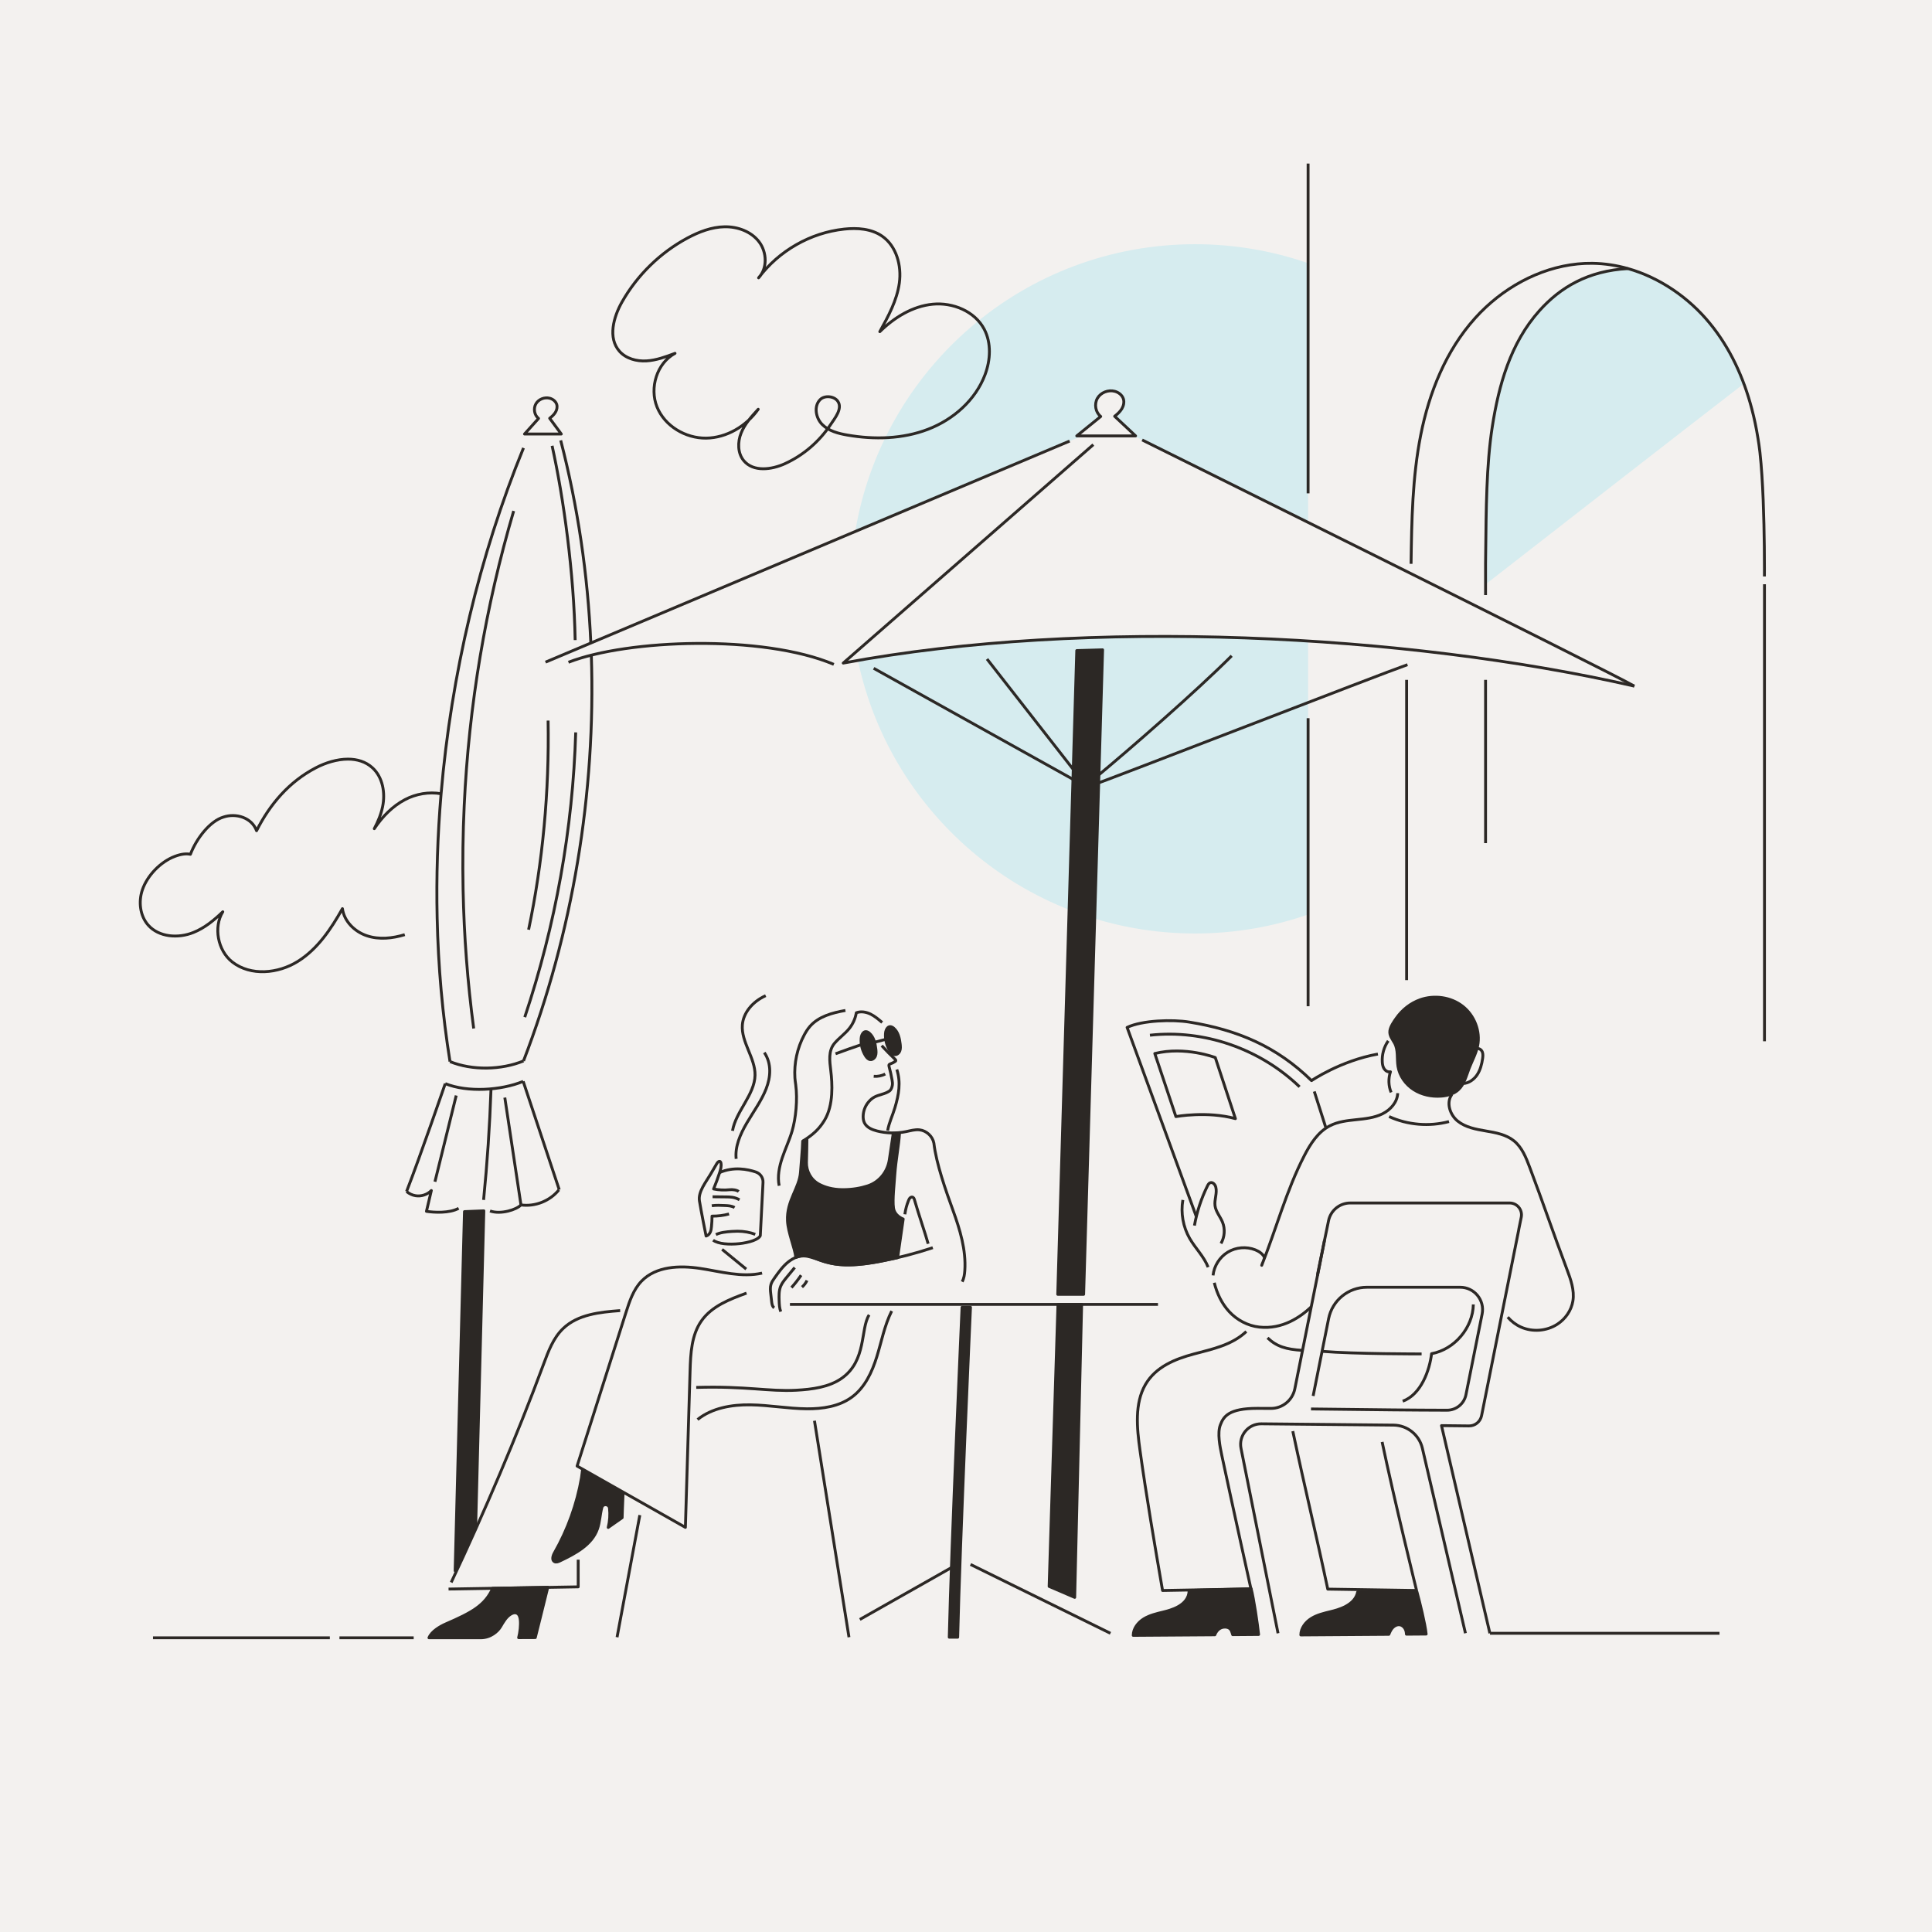 <svg xmlns="http://www.w3.org/2000/svg" width="1346" height="1346" viewBox="0 0 1346 1346" fill="none"><rect x="0" y="0" width="1346" height="1346" fill="#808080" stroke="none"/><g clip-path="url(#clip0_10_3464)"><rect width="1346" height="1346" fill="#F3F1EF"></rect><path d="M1214.93 267.291C1165.95 305.131 1091.03 363.449 1035.04 407.053C1035.07 399.634 1035.07 391.994 1035.07 384.217C1035.42 356.085 1035.46 324.037 1039.69 297.05C1044.16 268.629 1052.13 239.118 1072.55 216.365C1086.94 200.313 1106.19 188.619 1134.18 187.103C1156.49 193.432 1176.63 207.429 1191.13 225.122C1201.52 237.739 1209.28 252.095 1214.93 267.264V267.291Z" fill="#D6ECEF"></path><path d="M911.334 183.379V363.918C847.79 332.311 795.774 306.51 795.774 306.51L789.816 303.683H791.154L776.578 290.017C778.467 288.542 780.301 286.901 781.542 284.846C782.784 282.777 783.376 280.226 782.673 277.937C781.846 275.276 779.377 273.359 776.688 272.614C772.165 271.373 766.898 273.4 764.553 277.468C762.209 281.522 763.188 287.245 766.856 290.155L750.184 303.683H753.949L745.247 307.296L595.833 370.316C614.849 256.7 713.613 170.141 832.607 170.141C860.201 170.141 886.677 174.788 911.334 183.379Z" fill="#D6ECEF"></path><path d="M911.334 446.603V637.112C886.677 645.703 860.201 650.35 832.607 650.35C717.102 650.35 620.655 568.796 597.708 460.117C693.48 443.335 804.668 439.915 911.334 446.603Z" fill="#D6ECEF"></path><path d="M282 651.164C273.436 653.784 264.087 654.777 255.606 651.936C247.125 649.123 239.761 641.911 238.561 633.044C230.646 647.178 221.269 661.189 207.506 669.78C193.758 678.371 174.645 680.192 161.861 670.235C151.56 662.209 148.692 645.73 155.214 635.236C149.106 641.138 142.569 646.503 134.778 649.633C124.201 653.922 110.659 652.998 103.157 644.42C97.503 637.925 96.414 628.231 99.144 620.081C102.523 610.028 111.817 600.403 121.774 596.638C126.462 594.859 129.979 594.611 132.654 595.176C137.094 583.634 146.541 571.954 155.642 569.251C164.412 566.259 175.472 569.61 178.74 578.739C188.09 560.232 201.37 544.664 219.986 534.942C226.771 531.384 234.838 528.874 242.436 528.874C248.766 528.874 254.764 530.612 259.481 534.914C266.693 541.492 268.541 552.455 266.555 562.011C265.452 567.403 263.328 572.464 260.763 577.332C266.348 568.989 273.367 561.694 282.179 557.075C289.777 553.062 298.92 551.503 307.304 552.993" stroke="#2C2825" stroke-width="2" stroke-linejoin="round"></path><path d="M989.399 696.519C999.19 693.044 1010.76 694.63 1018.95 701.015C1027.16 707.399 1031.54 718.514 1029.43 728.705C1028.29 734.221 1025.45 739.227 1023.43 744.495C1021.43 749.721 1020.07 755.554 1015.9 759.305C1012.72 762.173 1008.32 763.345 1004.04 763.663C997.384 764.145 990.516 762.725 984.904 759.098C979.291 755.485 975.058 749.597 973.982 743.005C973.086 737.489 974.258 731.449 971.514 726.581C969.997 723.878 967.804 721.355 968.328 717.99C968.797 714.998 971.169 711.661 972.879 709.247C976.947 703.497 982.725 698.891 989.386 696.533L989.399 696.519Z" fill="#2C2825" stroke="#2C2825" stroke-width="2" stroke-linejoin="round"></path><path d="M876.859 1138.71L858.807 1138.85C858.711 1138.53 858.628 1138.24 858.532 1137.92C858.187 1136.82 857.856 1135.68 856.973 1134.81C855.305 1133.21 852.147 1133.23 850.037 1134.41C848.189 1135.44 847.045 1137.14 846.341 1138.94L789.513 1139.34C789.54 1134.56 792.877 1130.31 796.946 1127.8C801.027 1125.31 805.785 1124.22 810.418 1123.09C815.066 1121.94 828.332 1118.82 828.456 1108.05L871.66 1106.84C873.48 1113.63 876.141 1131.72 876.845 1138.71H876.859Z" fill="#2C2825" stroke="#2C2825" stroke-width="2" stroke-linejoin="round"></path><path d="M993.592 1138.42L979.843 1138.52C979.802 1137.27 979.553 1136.06 979.016 1134.96C978.299 1133.51 976.989 1132.32 975.403 1132.01C973.555 1131.65 971.638 1132.53 970.328 1133.88C969.046 1135.19 968.273 1136.9 967.584 1138.61L906.273 1139.04C906.301 1134.25 909.638 1130.01 913.692 1127.5C917.774 1125 922.532 1123.91 927.165 1122.78C931.799 1121.65 944.086 1118.62 945.892 1109.07H987.179C989.027 1115.86 992.888 1131.41 993.578 1138.42H993.592Z" fill="#2C2825" stroke="#2C2825" stroke-width="2" stroke-linejoin="round"></path><path d="M334.912 1141.03C341.807 1141.03 346.785 1136.54 348.716 1133.28C350.646 1130.01 352.577 1126.49 355.831 1124.52C357.141 1123.73 358.796 1123.24 360.161 1123.91C361.761 1124.7 362.285 1126.7 362.478 1128.46C362.892 1132.19 362.271 1137.32 361.32 1140.94L372.917 1140.89C372.917 1140.89 378.971 1116.88 381.632 1105.85L343.282 1106.56C338.001 1118.38 328.899 1123.44 310.669 1131.33C306.96 1132.94 300.63 1136.5 298.851 1141.03H334.912Z" fill="#2C2825" stroke="#2C2825" stroke-width="2" stroke-linejoin="round"></path><path d="M687.646 459.124L750.17 539.175" stroke="#2C2825" stroke-width="2" stroke-linejoin="round"></path><path d="M608.685 465.592L750.17 544.402" stroke="#2C2825" stroke-width="2" stroke-linejoin="round"></path><path d="M858.09 456.904C833.406 481.575 788.547 520.766 761.698 543.05" stroke="#2C2825" stroke-width="2" stroke-linejoin="round"></path><path d="M980.56 463.082C962.192 469.453 775.558 542.085 757.176 548.456" stroke="#2C2825" stroke-width="2" stroke-linejoin="round"></path><path d="M614.27 728.484C617.276 731.766 620.379 734.938 623.606 738.013C623.895 738.289 624.212 738.661 624.074 739.034C624.005 739.227 623.826 739.365 623.661 739.489C622.654 740.192 621.551 740.757 620.392 741.157C620.048 741.268 619.689 741.392 619.469 741.681C619.179 742.081 619.289 742.647 619.427 743.129C620.268 746.218 620.958 749.349 621.509 752.493C621.702 753.637 621.882 754.823 621.703 755.968C621.468 757.499 620.903 759.209 619.634 760.091C618.172 761.098 616.683 761.704 614.215 762.435C610.133 763.635 607.968 764.531 605.43 767.345C602.893 770.158 601.417 773.895 601.348 777.687C601.321 779.245 601.542 780.831 602.217 782.238C603.789 785.465 607.485 787.037 610.96 787.919C617.538 789.588 624.488 789.753 631.149 788.402C634.279 787.768 637.423 786.789 640.609 787.147C645.449 787.685 649.71 791.615 650.62 796.4C652.275 810.714 658.963 829.538 663.872 843.079C668.782 856.621 673.125 870.797 672.174 885.166C671.995 887.855 671.608 890.586 670.34 892.958" stroke="#2C2825" stroke-width="2" stroke-linejoin="round"></path><path d="M605.651 719.838C608.754 722.472 609.719 726.829 610.188 730.87C610.367 732.469 610.505 734.138 609.926 735.641C609.347 737.144 607.857 738.413 606.258 738.206C604.865 738.027 603.831 736.841 603.072 735.655C600.769 732.07 599.652 727.739 599.942 723.492C600.163 720.224 602.314 716.983 605.679 719.838H605.651Z" fill="#2C2825" stroke="#2C2825" stroke-width="2" stroke-linejoin="round"></path><path d="M622.612 716.363C625.715 718.997 626.68 723.355 627.149 727.395C627.329 728.995 627.467 730.663 626.887 732.167C626.308 733.67 624.819 734.938 623.219 734.732C621.826 734.552 620.792 733.366 620.034 732.18C617.731 728.595 616.614 724.265 616.903 720.018C617.124 716.749 619.275 713.509 622.64 716.363H622.612Z" fill="#2C2825" stroke="#2C2825" stroke-width="2" stroke-linejoin="round"></path><path d="M617.386 724.002C614.214 724.829 611.056 725.657 607.885 726.498" stroke="#2C2825" stroke-width="2" stroke-linejoin="round"></path><path d="M600.328 727.698C594.219 729.767 588.151 731.918 582.098 734.152" stroke="#2C2825" stroke-width="2" stroke-linejoin="round"></path><path d="M616.738 748.259C614.284 749.514 611.47 750.079 608.712 749.845" stroke="#2C2825" stroke-width="2" stroke-linejoin="round"></path><path d="M624.805 745.115C627.742 754.161 626.184 762.601 623.481 771.716C621.896 777.081 619.344 782.183 618.42 787.699" stroke="#2C2825" stroke-width="2" stroke-linejoin="round"></path><path d="M614.587 712.364C612.036 710.157 609.443 707.923 606.396 706.461C603.348 705 599.749 704.393 596.577 705.579C595.929 709.495 594.274 713.246 591.806 716.376C588.758 720.238 584.566 723.078 581.394 726.843C576.94 732.152 577.988 739.199 578.816 746.08C579.822 754.478 580.912 769.882 574.348 780.597C570.748 786.471 566.667 790.36 559.192 795.076" stroke="#2C2825" stroke-width="2" stroke-linejoin="round"></path><path d="M588.993 703.966C579.933 705.565 570.349 708.117 564.295 715.053C562.695 716.873 561.413 718.956 560.268 721.093C555.4 730.208 553.152 740.689 553.801 750.99C553.897 752.562 554.159 754.134 554.366 755.706C555.745 766.09 554.476 779.094 551.815 788.071C549.939 794.401 547.085 800.385 544.975 806.646C542.879 812.907 541.541 819.623 542.838 826.09" stroke="#2C2825" stroke-width="2" stroke-linejoin="round"></path><path d="M561.84 809.707C561.689 816.037 565.012 822.049 570.611 825.014C574.5 827.082 579.836 828.779 586.911 828.82C593.916 828.861 599.818 827.717 604.52 826.186C612.574 823.58 618.31 816.45 619.565 808.08C620.517 801.681 621.523 795.007 622.323 789.56L626.695 789.188C626.24 797.875 624.199 807.197 623.358 818.739C623.054 824.187 621.661 835.77 622.475 841.534C623.289 847.299 629.246 849.271 629.246 849.271L625.371 876.189C616.669 878.009 594.426 883.621 579.023 880.119C566.639 877.306 562.64 873.031 554.463 876.037C553.621 869.059 549.016 858.786 548.63 850.498C547.968 836.404 556.959 827.744 557.703 816.616C558.103 810.631 559.055 801.047 559.22 795.048L562.185 793.504C562.185 797.889 561.978 804.094 561.854 809.693L561.84 809.707Z" fill="#2C2825" stroke="#2C2825" stroke-width="2" stroke-linejoin="round"></path><path d="M630.418 845.988C630.845 842.651 631.714 839.369 632.997 836.266C633.272 835.618 633.576 834.943 634.114 834.474C634.651 834.005 635.465 833.798 636.072 834.17C636.486 834.432 636.789 834.86 636.927 835.329C640.443 847.478 644.525 858.937 646.635 866.522" stroke="#2C2825" stroke-width="2" stroke-linejoin="round"></path><path d="M649.875 869.253C637.906 873.224 625.674 876.396 613.29 878.768C599.225 881.457 584.249 883.002 570.9 877.789C568.073 876.686 565.315 875.279 562.309 874.879C557.565 874.245 552.766 876.258 549.043 879.278C545.32 882.298 542.506 886.256 539.735 890.159C538.687 891.634 537.625 893.137 537.114 894.861C536.494 896.971 536.728 899.219 536.977 901.397C537.183 903.19 537.39 904.997 537.583 906.789C537.763 908.389 538.052 910.195 539.362 911.147" stroke="#2C2825" stroke-width="2" stroke-linejoin="round"></path><path d="M553.663 883.084C551.718 885.456 549.774 887.814 547.83 890.186C546.34 892.006 544.823 893.868 543.913 896.047C542.589 899.246 542.7 902.831 542.824 906.292C542.92 908.83 543.031 911.422 543.941 913.794" stroke="#2C2825" stroke-width="2" stroke-linejoin="round"></path><path d="M558.117 888.435C556.076 891.455 553.828 894.337 551.401 897.053" stroke="#2C2825" stroke-width="2" stroke-linejoin="round"></path><path d="M562.24 892.075C561.399 893.84 560.199 895.426 558.737 896.709" stroke="#2C2825" stroke-width="2" stroke-linejoin="round"></path><path d="M512.872 807.349C511.975 798.73 515.699 790.222 520.318 782.334C524.938 774.446 530.523 766.862 533.75 758.574C536.977 750.3 537.639 740.978 532.495 733.297" stroke="#2C2825" stroke-width="2" stroke-linejoin="round"></path><path d="M510.334 787.822C512.596 774.322 525.793 762.683 526.028 749.072C526.234 737.089 516.223 725.933 517.202 713.963C517.864 705.703 524.166 697.842 533.447 693.664" stroke="#2C2825" stroke-width="2" stroke-linejoin="round"></path><path d="M507.907 845.768C504.046 846.802 500.047 847.299 496.062 847.257C496.062 849.74 495.937 852.222 495.675 854.69C495.538 856.014 495.358 857.352 494.793 858.551C494.228 859.751 493.221 860.813 491.925 861.13C491.925 861.13 488.284 843.01 487.291 836.639C486.298 830.268 491.787 823.594 495.055 818.036C496.53 815.527 498.006 813.017 499.482 810.507C499.992 809.638 501.04 808.659 501.812 809.294C502.088 809.514 502.198 809.887 502.267 810.231C502.722 812.438 502.074 814.713 501.385 816.864C500.13 820.753 498.723 824.573 497.151 828.338C500.819 829.082 504.611 829.262 508.348 828.862C510.348 828.641 513.272 828.999 514.637 830.13" stroke="#2C2825" stroke-width="2" stroke-linejoin="round"></path><path d="M496.448 833.771C499.592 833.798 502.722 833.839 505.866 833.867C507.273 833.881 508.679 833.895 510.072 834.101C511.879 834.377 513.63 834.984 515.216 835.88" stroke="#2C2825" stroke-width="2" stroke-linejoin="round"></path><path d="M495.896 840.018C498.985 839.59 502.116 839.728 505.219 839.88C507.48 839.99 509.838 840.114 511.769 841.3" stroke="#2C2825" stroke-width="2" stroke-linejoin="round"></path><path d="M496.807 864.012C503.84 869.253 527.379 866.315 529.696 860.854L531.585 823.801C531.751 820.519 529.696 817.568 526.579 816.52C520.801 814.575 511.052 812.645 501.399 816.892" stroke="#2C2825" stroke-width="2" stroke-linejoin="round"></path><path d="M498.765 860.138C501.605 858.676 505.853 858.179 509.893 857.917C511.189 857.835 512.499 857.766 513.81 857.766C518.278 857.766 522.718 858.565 526.165 860" stroke="#2C2825" stroke-width="2" stroke-linejoin="round"></path><path d="M530.937 886.958C516.788 890.172 502.185 885.897 487.843 883.704C473.502 881.511 457.036 882.118 446.956 892.543C441.233 898.473 438.572 906.609 436.076 914.456C424.74 950.103 413.405 985.736 402.056 1021.38L477.501 1064.1C478.59 1027.75 479.68 991.418 480.769 955.067C481.128 942.918 481.748 929.969 488.795 920.068C496.007 909.933 508.404 905.134 520.098 900.9" stroke="#2C2825" stroke-width="2" stroke-linejoin="round"></path><path d="M605.513 916.069C599.322 925.819 603.914 947.938 586.4 960.239C577.602 966.43 565.881 967.947 554.766 968.554C535.501 969.602 520.112 965.575 485.058 966.596" stroke="#2C2825" stroke-width="2" stroke-linejoin="round"></path><path d="M432.063 913.077C417.928 914.139 402.566 915.725 392.334 925.543C385.494 932.094 382.06 941.333 378.764 950.214C360.01 1000.86 337.394 1053.58 314.351 1102.44" stroke="#2C2825" stroke-width="2" stroke-linejoin="round"></path><path d="M312.503 1107.07C342.607 1106.56 372.724 1106.05 402.827 1105.54V1086.61" stroke="#2C2825" stroke-width="2" stroke-linejoin="round"></path><path d="M485.968 988.991C496.076 980.855 509.88 978.525 522.98 978.732C536.081 978.939 549.057 981.379 562.158 981.49C573.093 981.586 584.539 979.849 593.309 973.478C602.493 966.817 607.513 956.006 610.836 945.305C614.16 934.604 616.201 923.434 621.234 913.381" stroke="#2C2825" stroke-width="2" stroke-linejoin="round"></path><path d="M503.081 870.425C508.68 875.003 514.279 879.581 519.877 884.16" stroke="#2C2825" stroke-width="2" stroke-linejoin="round"></path><path d="M405.13 1029.49C401.945 1047.85 395.546 1065.62 386.321 1081.8C385.162 1083.81 384.252 1086.91 386.307 1087.99C387.479 1088.6 388.886 1088.03 390.072 1087.47C400.718 1082.4 412.37 1076.28 416.245 1065.14C417.886 1060.42 418.024 1055.06 419.293 1050.29C420.065 1047.39 424.298 1047.78 424.629 1050.76C425.112 1055.22 424.822 1059.79 423.733 1064.15L433.441 1057.35C433.441 1057.35 433.786 1045.96 434.076 1040.63L405.765 1024.61L405.13 1029.48V1029.49Z" fill="#2C2825" stroke="#2C2825" stroke-width="2" stroke-linejoin="round"></path><path d="M567.425 989.805C570.183 1006.56 588.717 1123.87 591.475 1140.63" stroke="#2C2825" stroke-width="2" stroke-linejoin="round"></path><path d="M445.756 1055.56L429.897 1140.63" stroke="#2C2825" stroke-width="2" stroke-linejoin="round"></path><path d="M754.955 901.742H736.918L750.17 453.25L768.166 452.726L754.955 901.742Z" fill="#2C2825" stroke="#2C2825" stroke-width="2" stroke-linejoin="round"></path><path d="M331.396 1063.28L337.077 843.575L323.59 844.113L317.082 1094.35L331.396 1063.28Z" fill="#2C2825" stroke="#2C2825" stroke-width="2" stroke-linejoin="round"></path><path d="M753.562 908.761L748.722 1112.87L730.919 1105.23L737.069 908.761H753.562Z" fill="#2C2825" stroke="#2C2825" stroke-width="2" stroke-linejoin="round"></path><path d="M661.335 1140.63C662.81 1076.21 670.257 910.774 670.257 910.774H676.132C676.132 910.774 668.671 1076.21 667.21 1140.63H661.335Z" fill="#2C2825" stroke="#2C2825" stroke-width="2" stroke-linejoin="round"></path><path d="M676.146 1089.93L773.627 1137.9" stroke="#2C2825" stroke-width="2" stroke-linejoin="round"></path><path d="M666.727 1089.93L599.032 1128.27" stroke="#2C2825" stroke-width="2" stroke-linejoin="round"></path><path d="M745.192 307.282L380.046 461.303" stroke="#2C2825" stroke-width="2" stroke-linejoin="round"></path><path d="M396.057 461.386C437.303 445.334 531.447 441.969 580.912 462.861" stroke="#2C2825" stroke-width="2" stroke-linejoin="round"></path><path d="M761.698 309.778L587.476 461.951C757.699 430.055 980.077 441.749 1138.61 478.002" stroke="#2C2825" stroke-width="2" stroke-linejoin="round"></path><path d="M795.732 306.51C795.732 306.51 1123.36 468.997 1138.61 478.016" stroke="#2C2825" stroke-width="2" stroke-linejoin="round"></path><path d="M750.17 303.683C763.836 303.683 777.488 303.683 791.154 303.683L776.564 290.017C778.453 288.528 780.287 286.901 781.528 284.846C782.77 282.791 783.362 280.226 782.659 277.937C781.832 275.276 779.363 273.359 776.688 272.628C772.165 271.387 766.897 273.414 764.553 277.468C762.209 281.523 763.188 287.245 766.856 290.155L750.17 303.683Z" stroke="#2C2825" stroke-width="2" stroke-linejoin="round"></path><path d="M365.416 302.373C376.365 302.373 380.088 302.373 391.037 302.373L382.956 291.424C384.473 290.238 385.935 288.928 386.942 287.273C387.948 285.618 388.417 283.577 387.852 281.729C387.19 279.605 385.204 278.061 383.067 277.468C379.44 276.475 375.22 278.102 373.345 281.357C371.469 284.611 372.242 289.203 375.193 291.534L365.443 302.373H365.416Z" stroke="#2C2825" stroke-width="2" stroke-linejoin="round"></path><path d="M911.334 113.975V343.73" stroke="#2C2825" stroke-width="2" stroke-linejoin="round"></path><path d="M911.334 500.343V701.029" stroke="#2C2825" stroke-width="2" stroke-linejoin="round"></path><path d="M983.069 392.808C983.497 362.746 983.966 332.518 989.826 302.994C995.687 273.469 1007.27 244.386 1027.69 221.633C1030.07 218.999 1032.53 216.448 1035.15 214.034C1055.08 195.418 1081.76 183.09 1109.4 183.448C1117.83 183.558 1126.14 184.841 1134.17 187.116C1156.48 193.446 1176.61 207.443 1191.12 225.135C1205.46 242.58 1214.81 263.251 1220.46 284.887C1222.27 291.672 1223.66 298.539 1224.77 305.448C1225.01 306.896 1225.24 308.358 1225.44 309.792C1225.62 311.116 1225.8 312.495 1225.98 313.943C1226.05 314.467 1226.09 314.977 1226.16 315.501C1228.28 334.614 1228.96 361.973 1229.18 380.686C1229.32 393.042 1229.25 401.62 1229.25 401.62" stroke="#2C2825" stroke-width="2" stroke-linejoin="round"></path><path d="M1134.18 187.116C1106.19 188.633 1086.94 200.327 1072.55 216.379C1052.13 239.146 1044.16 268.643 1039.69 297.064C1035.46 324.037 1035.4 356.099 1035.07 384.23C1035.04 387.14 1035.03 389.995 1034.97 392.822V414.568" stroke="#2C2825" stroke-width="2" stroke-linejoin="round"></path><path d="M1229.29 407.039V725.45" stroke="#2C2825" stroke-width="2" stroke-linejoin="round"></path><path d="M979.967 473.645C979.967 536.61 979.967 619.874 979.967 682.839" stroke="#2C2825" stroke-width="2" stroke-linejoin="round"></path><path d="M1034.97 473.645C1034.97 503.817 1034.97 557.212 1034.97 587.384" stroke="#2C2825" stroke-width="2" stroke-linejoin="round"></path><path d="M1028.94 730.608C1030.47 730.18 1032.08 731.352 1032.69 732.814C1033.29 734.276 1033.13 735.944 1032.91 737.516C1032.33 741.447 1031.33 745.418 1029.14 748.741C1026.95 752.051 1023.38 754.657 1019.41 754.864" stroke="#2C2825" stroke-width="2" stroke-linejoin="round"></path><path d="M967.184 725.146C964.15 729.435 962.661 734.799 963.019 740.04C963.13 741.708 963.461 743.404 964.412 744.77C965.364 746.135 967.087 747.073 968.715 746.7C967.142 751.334 967.308 756.533 969.17 761.042" stroke="#2C2825" stroke-width="2" stroke-linejoin="round"></path><path d="M973.761 761.594C973.54 767.868 968.727 773.246 963.101 776.004C957.461 778.776 951.062 779.424 944.816 780.072C938.569 780.721 932.17 781.424 926.571 784.292C918.201 788.567 912.864 797.006 908.575 805.363C896.123 829.606 889.118 856.207 879.023 881.525C879.23 880.932 879.451 880.326 879.658 879.733" stroke="#2C2825" stroke-width="2" stroke-linejoin="round"></path><path d="M1011.52 762.504C1007.34 768.116 1010.11 776.666 1015.57 781.065C1021.03 785.45 1028.26 786.761 1035.17 787.933C1042.08 789.105 1049.32 790.415 1054.75 794.814C1060.39 799.378 1063.18 806.494 1065.74 813.279C1075.15 838.197 1082.21 859.268 1091.6 884.187C1094.29 891.316 1097.02 898.846 1095.82 906.361C1094.75 913.008 1090.54 918.979 1084.88 922.62C1077.49 927.391 1067.67 928.136 1059.65 924.564C1056.09 922.978 1052.94 920.579 1050.41 917.628" stroke="#2C2825" stroke-width="2" stroke-linejoin="round"></path><path d="M967.776 777.907C980.739 783.796 995.742 785.037 1009.5 781.382" stroke="#2C2825" stroke-width="2" stroke-linejoin="round"></path><path d="M824.085 835.991C822.513 845.106 824.223 854.759 828.829 862.785C832.8 869.68 838.813 875.417 841.681 882.836" stroke="#2C2825" stroke-width="2" stroke-linejoin="round"></path><path d="M832.151 853.849C833.848 844.279 836.909 834.943 841.211 826.228C841.653 825.332 842.191 824.353 843.128 824.008C844.866 823.346 846.548 825.208 847.017 827C848.134 831.261 845.9 835.757 846.507 840.101C847.086 844.238 850.106 847.561 851.692 851.422C853.636 856.194 853.236 861.861 850.63 866.316" stroke="#2C2825" stroke-width="2" stroke-linejoin="round"></path><path d="M845.114 888.558C845.804 881.966 849.734 875.775 855.402 872.341C861.083 868.907 868.378 868.301 874.542 870.755C877.314 871.858 880.003 873.706 881.134 876.478" stroke="#2C2825" stroke-width="2" stroke-linejoin="round"></path><path d="M845.983 893.675C847.804 900.997 851.099 908.14 856.422 913.863C861.745 919.586 869.247 923.696 877.383 924.564C893.517 926.316 906.094 917.504 913.485 910.499" stroke="#2C2825" stroke-width="2" stroke-linejoin="round"></path><path d="M922.711 864.398L917.953 888.228C917.953 887.8 918.022 887.373 918.105 886.918L922.697 864.398H922.711Z" stroke="#2C2825" stroke-width="2" stroke-linejoin="round"></path><path d="M959.971 734.345C933.881 739.034 913.72 752.852 913.72 752.852C889.353 728.995 862.117 717.508 828.456 712.061C816.914 710.185 795.815 710.778 785.238 715.784L833.476 847.63" stroke="#2C2825" stroke-width="2" stroke-linejoin="round"></path><path d="M915.65 760.408C918.284 768.668 920.918 776.929 923.552 785.189" stroke="#2C2825" stroke-width="2" stroke-linejoin="round"></path><path d="M913.361 981.599C932.35 981.82 951.339 982.027 970.328 982.247C981.925 982.385 997.673 982.44 1008.11 982.482C1014.52 982.496 1020.04 977.986 1021.31 971.698L1032.58 915.435C1034.51 905.809 1027.14 896.818 1017.31 896.818H952.29C939.328 896.818 928.172 905.961 925.634 918.662L914.851 972.553" stroke="#2C2825" stroke-width="2" stroke-linejoin="round"></path><path d="M868.281 927.639C858.187 937.196 844.507 939.898 831.683 943.332C818.858 946.78 805.247 952.116 798.008 964.583C790.395 977.697 792.037 994.824 794.202 1010.31C798.752 1043.03 804.351 1075.56 809.936 1108.07L871.536 1106.99C871.536 1106.99 859.097 1050.98 851.223 1013.98C849.941 1007.91 847.983 998.423 850.23 992.631C852.478 986.867 855.981 981.186 875.907 981.186C878.707 981.227 882.099 981.227 885.464 981.227C893.531 981.227 900.481 975.518 902.081 967.616L917.967 888.227L922.724 864.398L925 853.311L925.579 850.47C927.041 843.286 933.384 838.101 940.72 838.101H1051.74C1056.97 838.101 1060.87 842.886 1059.84 848.016L1058.1 856.538H1058.14L1032.2 986.274C1031.35 990.466 1027.65 993.486 1023.39 993.417C1017.21 993.348 1010.77 993.28 1004.28 993.211L1037.98 1137.9" stroke="#2C2825" stroke-width="2" stroke-linejoin="round"></path><path d="M890.387 1137.88L864.6 1009.07C862.821 1000.16 869.675 991.873 878.748 991.956C908.259 992.273 944.334 992.562 970.328 992.852C970.507 992.852 970.686 992.852 970.865 992.852C980.477 992.976 988.765 999.623 990.944 1008.97L1020.95 1137.85" stroke="#2C2825" stroke-width="2" stroke-linejoin="round"></path><path d="M900.674 997.072C908.81 1035.48 916.891 1068.71 925.041 1107.12L986.903 1108.07C986.903 1108.07 971.072 1043.65 962.908 1004.59" stroke="#2C2825" stroke-width="2" stroke-linejoin="round"></path><path d="M1026.45 908.774C1026.18 925.019 1013.34 940.16 997.356 943.098C996.032 954.392 990.185 971.491 977.25 976.208" stroke="#2C2825" stroke-width="2" stroke-linejoin="round"></path><path d="M990.419 943.264C990.419 943.264 943.699 943.346 921.069 941.457" stroke="#2C2825" stroke-width="2" stroke-linejoin="round"></path><path d="M907.266 940.781C896.11 940.091 889.394 938.147 883.078 932.052" stroke="#2C2825" stroke-width="2" stroke-linejoin="round"></path><path d="M313.51 739.598C308.256 706.875 305.305 673.351 304.56 639.497C303.912 610.8 304.85 581.868 307.304 553.02C314.379 469.783 334.029 387.085 364.712 312.095" stroke="#2C2825" stroke-width="2" stroke-linejoin="round"></path><path d="M411.97 456.436C415.169 552.676 398.966 650.144 364.726 739.131" stroke="#2C2825" stroke-width="2" stroke-linejoin="round"></path><path d="M411.626 447.982C409.502 400.158 402.538 352.707 390.637 306.813" stroke="#2C2825" stroke-width="2" stroke-linejoin="round"></path><path d="M357.872 355.988C338.194 422.677 326.652 491.723 323.411 561.17C322.487 580.683 322.239 600.209 322.625 619.722C323.273 652.115 325.741 684.439 330.016 716.528" stroke="#2C2825" stroke-width="2" stroke-linejoin="round"></path><path d="M401.09 510.243C399.091 577.276 387.135 644.103 365.595 708.64" stroke="#2C2825" stroke-width="2" stroke-linejoin="round"></path><path d="M381.853 502.011C382.722 551.282 378.116 600.761 368.27 647.702" stroke="#2C2825" stroke-width="2" stroke-linejoin="round"></path><path d="M384.639 310.578C392.664 346.777 399.89 399.524 400.704 445.941" stroke="#2C2825" stroke-width="2" stroke-linejoin="round"></path><path d="M364.726 739.13C349.336 745.501 328.941 745.887 313.51 739.599" stroke="#2C2825" stroke-width="2" stroke-linejoin="round"></path><path d="M364.505 753.375C349.116 759.746 325.631 761.221 310.2 754.947" stroke="#2C2825" stroke-width="2" stroke-linejoin="round"></path><path d="M310.2 754.947C310.2 754.947 292.618 805.998 283.254 830.089" stroke="#2C2825" stroke-width="2" stroke-linejoin="round"></path><path d="M283.254 830.089C285.02 831.633 287.212 832.681 289.543 833.04C293.5 833.674 297.72 832.281 300.506 829.427C299.375 834.253 298.23 839.08 297.1 843.92C302.188 844.72 313.055 845.396 319.522 841.824" stroke="#2C2825" stroke-width="2" stroke-linejoin="round"></path><path d="M364.505 753.375C372.876 778.542 381.246 803.695 389.617 828.861" stroke="#2C2825" stroke-width="2" stroke-linejoin="round"></path><path d="M389.368 828.972C383.177 836.708 372.765 840.831 362.947 839.452" stroke="#2C2825" stroke-width="2" stroke-linejoin="round"></path><path d="M362.947 839.452C359.968 842.748 348.895 846.32 341.379 843.658" stroke="#2C2825" stroke-width="2" stroke-linejoin="round"></path><path d="M351.694 764.669L362.947 839.452" stroke="#2C2825" stroke-width="2" stroke-linejoin="round"></path><path d="M317.84 763.221L303.016 823.29" stroke="#2C2825" stroke-width="2" stroke-linejoin="round"></path><path d="M342.069 758.919C341.187 784.651 339.463 810.342 336.912 835.964" stroke="#2C2825" stroke-width="2" stroke-linejoin="round"></path><path d="M229.804 1141.03H106.591" stroke="#2C2825" stroke-width="2" stroke-linejoin="round"></path><path d="M288.205 1141.03C234.907 1141.03 289.791 1141.03 236.493 1141.03" stroke="#2C2825" stroke-width="2" stroke-linejoin="round"></path><path d="M1197.95 1137.88H1038.06" stroke="#2C2825" stroke-width="2" stroke-linejoin="round"></path><path d="M801.151 721.217C838.66 717.08 877.644 730.525 905.404 757.181" stroke="#2C2825" stroke-width="2" stroke-linejoin="round"></path><path d="M804.53 733.973L819.23 777.908C819.23 777.908 841.032 773.936 860.697 779.342L846.673 736.786C846.673 736.786 825.712 728.746 804.544 733.973H804.53Z" stroke="#2C2825" stroke-width="2" stroke-linejoin="round"></path><path d="M550.339 908.761H806.751" stroke="#2C2825" stroke-width="2" stroke-linejoin="round"></path><path d="M546.975 322.989C537.57 327.292 524.869 328.933 518.222 321.004C513.837 315.791 513.796 307.958 516.347 301.629C518.898 295.313 523.614 290.142 528.234 285.136C519.946 296.871 506.28 305.076 491.925 305.242C477.569 305.407 463.062 296.816 457.712 283.481C452.361 270.146 457.643 252.991 470.275 246.165C463.807 248.592 457.229 251.047 450.334 251.433C443.439 251.819 436.075 249.847 431.525 244.662C423.416 235.437 427.346 220.93 433.414 210.256C444.018 191.598 459.973 176.016 478.88 165.866C486.892 161.564 495.648 158.171 504.75 157.992C513.851 157.813 523.352 161.246 528.854 168.486C534.357 175.726 534.757 186.979 528.496 193.57C542.589 174.706 564.75 162.088 588.165 159.605C597.225 158.64 606.961 159.302 614.477 164.46C624.571 171.396 628.225 185.048 626.557 197.183C624.888 209.318 618.862 220.35 612.946 231.065C623.026 221.192 635.755 213.304 649.807 211.938C663.859 210.573 679.138 216.862 685.702 229.369C690.749 238.981 690.073 250.799 686.295 260.962C679.676 278.71 664.162 292.32 646.469 299.105C628.777 305.89 609.14 306.345 590.468 303.132C584.083 302.029 577.423 300.332 572.845 295.754C568.266 291.19 566.818 282.902 571.424 278.365C574.582 275.248 581.256 275.91 583.752 279.647C587.159 284.736 581.518 291.479 578.692 295.754C570.9 307.517 559.827 317.115 546.975 322.976V322.989Z" stroke="#2C2825" stroke-width="2" stroke-linejoin="round"></path></g><defs><clipPath id="clip0_10_3464"><rect width="1346" height="1346" fill="white"></rect></clipPath></defs></svg>